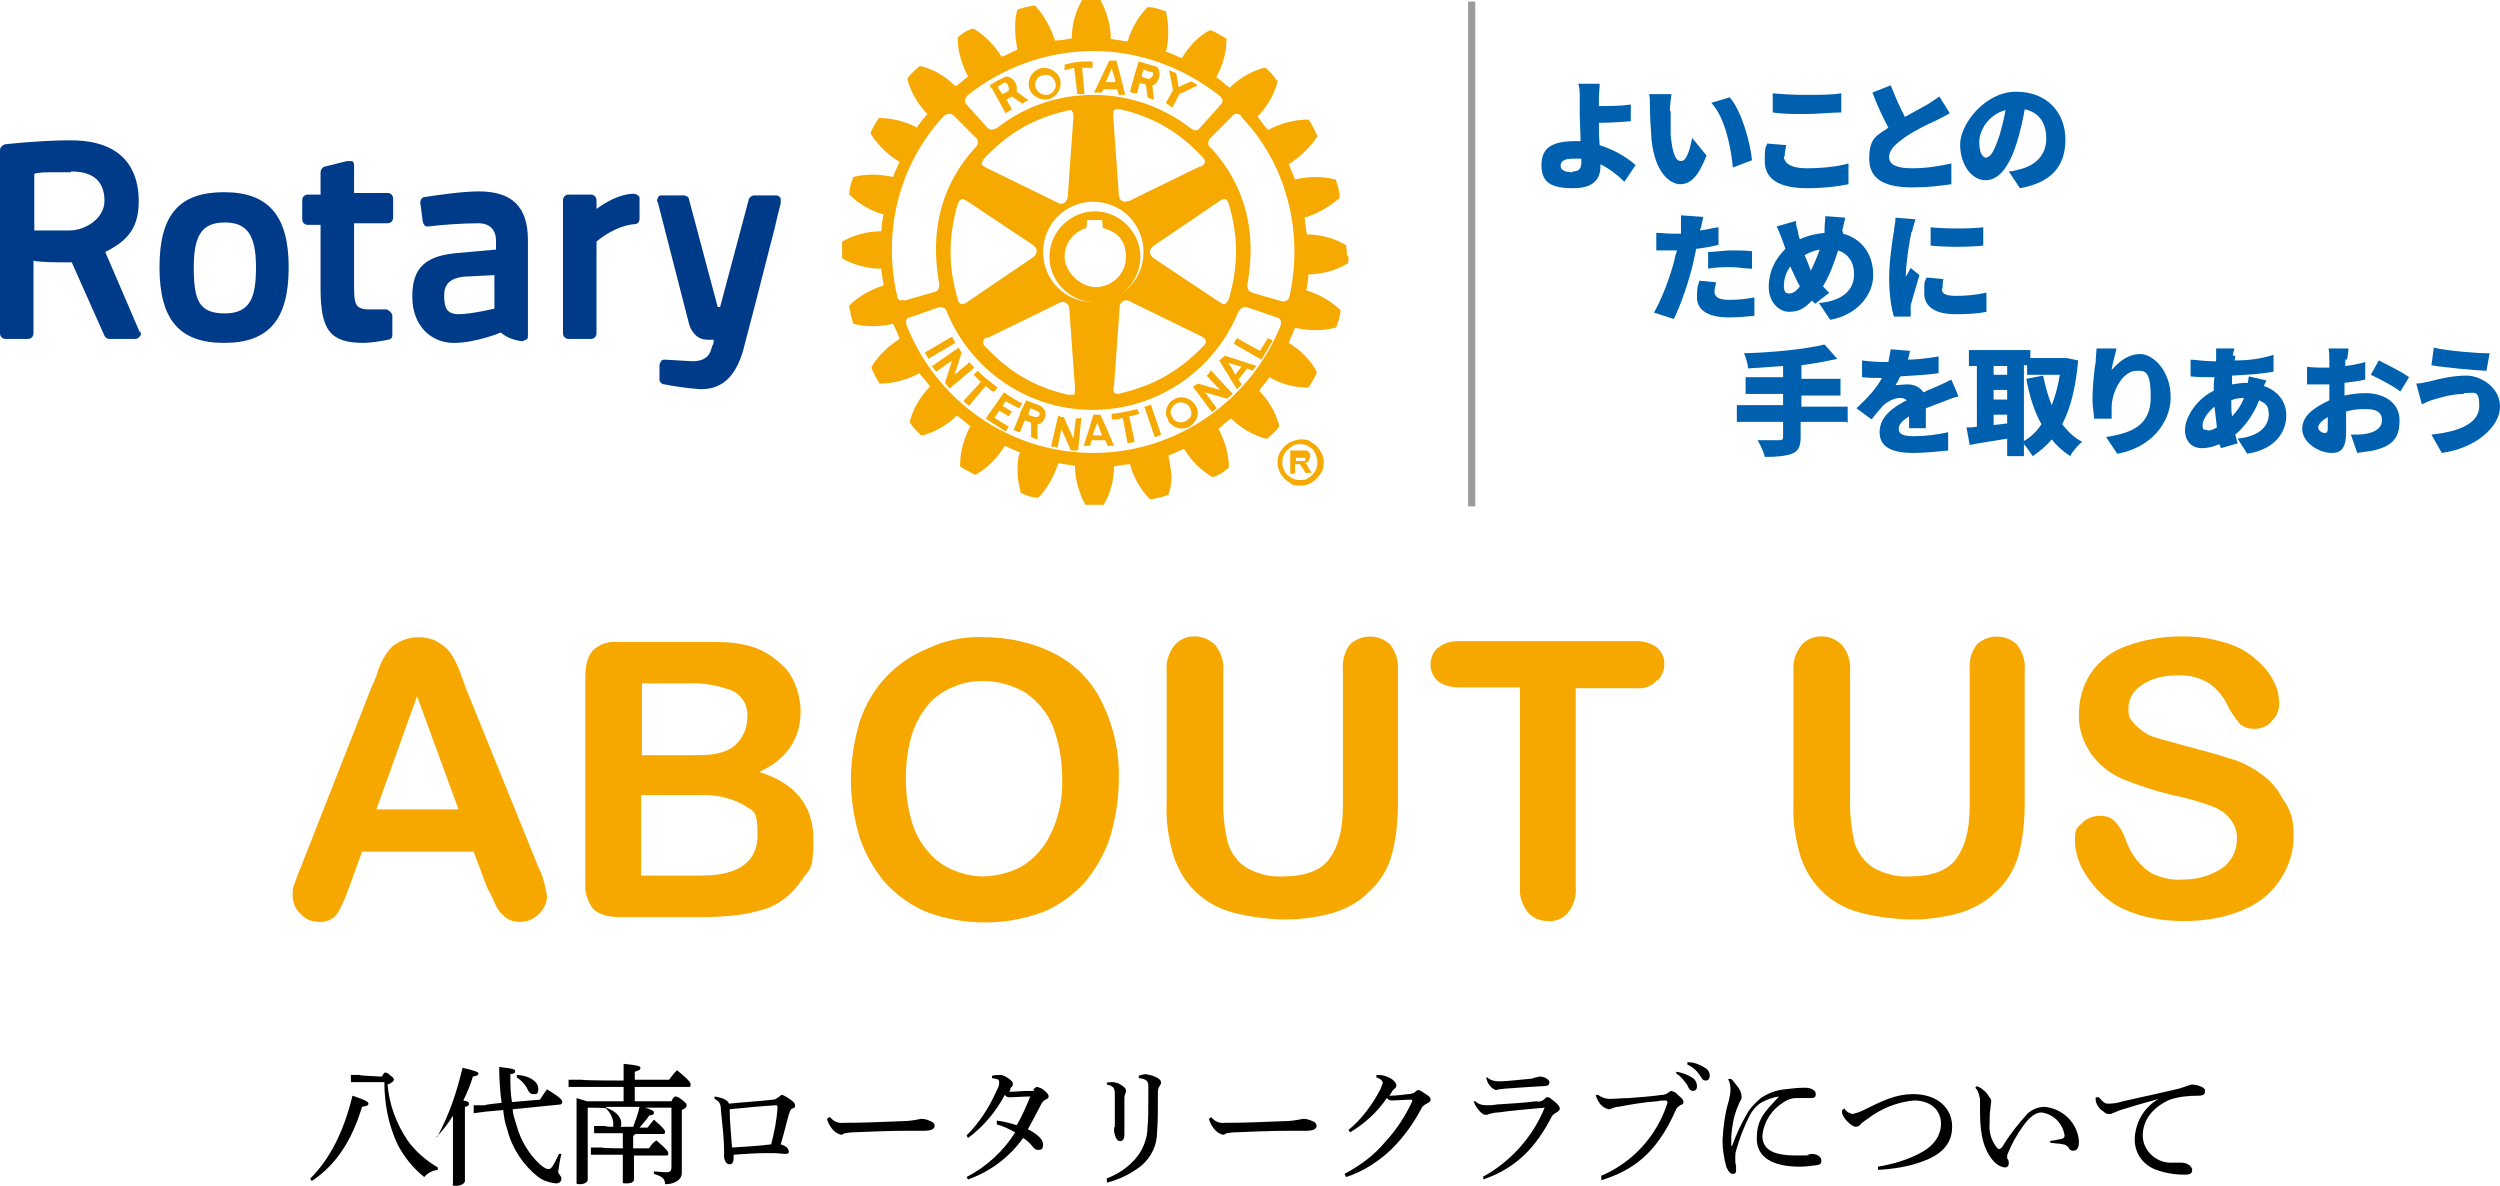 <?xml version="1.0" encoding="UTF-8"?>
<svg id="_レイヤー_1" data-name=" レイヤー 1" xmlns="http://www.w3.org/2000/svg" viewBox="0 0 313.5 148.7">
  <path d="M61,111.1l-1.6-4.3h-14l-1.6,4.4c-.4,1.2-.9,2.4-1.6,3.5-.5.6-1.4,1-2.2.9-.9,0-1.7-.3-2.3-1-.6-.5-1-1.4-1-2.2s0-1,.2-1.5.4-1.2.8-2.1l8.8-22.4c.3-.7.7-1.5.9-2.3.3-.8.6-1.5,1.1-2.2.4-.6.9-1.1,1.6-1.4.7-.4,1.6-.6,2.4-.6s1.7.2,2.4.6c.6.4,1.2.8,1.6,1.4s.7,1.2,1,1.9c.3.7.6,1.6,1,2.7l9,22.2c.6,1.2.9,2.4,1.1,3.7,0,.8-.4,1.6-1,2.2-1,1-2.5,1.3-3.8.7-.4-.2-.7-.5-1-.8-.4-.5-.7-1-.9-1.6-.3-.7-.7-1.3-.9-1.8h0ZM47.2,101.5h10.3l-5.2-14.2-5.1,14.2Z" style="fill: #f7a800;"/>
  <path d="M88.2,115h-10.5c-1.2,0-2.4-.2-3.3-1-.7-.9-1.1-2.1-1-3.3v-25.9c0-1.2.2-2.4,1-3.3.9-.8,2-1.1,3.2-1h11.2c1.4,0,2.9,0,4.3.3,1.1.2,2.2.6,3.2,1.2.8.5,1.5,1.1,2.2,1.8.6.7,1.1,1.6,1.4,2.5s.5,1.9.5,2.9c0,3.4-1.7,6-5.2,7.6,4.5,1.4,6.8,4.2,6.8,8.4s-.5,3.7-1.5,5.2-2.4,2.7-4,3.4c-1.2.4-2.4.7-3.6.9-1.6.2-3.1.3-4.7.3h0ZM80.5,85.8v8.9h6.4c1.4,0,2.7,0,4-.5.9-.3,1.7-1,2.2-1.9.4-.7.6-1.4.6-2.2.2-1.5-.6-2.9-1.9-3.5-1.8-.7-3.8-1-5.7-.9h-5.6ZM87.7,99.7h-7.3v10.1h7.5c4.7,0,7.1-1.7,7.1-5.1s-.6-2.9-1.8-3.8c-1.7-.9-3.6-1.3-5.5-1.2Z" style="fill: #f7a800;"/>
  <path d="M123.3,79.9c3.2,0,6.4.7,9.2,2.2,2.6,1.4,4.6,3.6,5.8,6.2,1.4,2.9,2.1,6.2,2,9.4,0,2.5-.4,4.9-1.1,7.3-.7,2.1-1.8,4-3.2,5.7-1.5,1.6-3.3,2.9-5.3,3.7-4.6,1.7-9.8,1.7-14.4,0-2-.8-3.8-2.1-5.3-3.7-1.4-1.7-2.5-3.6-3.2-5.7-.7-2.3-1.1-4.8-1.1-7.2s.4-4.9,1.1-7.3c.7-2.1,1.8-4,3.3-5.6s3.3-2.8,5.3-3.6c2.1-1,4.5-1.5,6.9-1.4ZM133.2,97.6c0-2.3-.4-4.5-1.2-6.6-.7-1.7-2-3.2-3.5-4.2-1.6-.9-3.4-1.4-5.2-1.4s-2.7.3-3.9.8c-1.2.5-2.3,1.3-3.1,2.3-.9,1.1-1.6,2.4-2,3.8-.5,1.7-.7,3.5-.7,5.3s.2,3.6.7,5.3c.4,1.4,1.1,2.8,2.1,3.9.8,1,1.9,1.8,3.1,2.3s2.5.8,3.8.8,3.4-.4,4.9-1.3c1.6-1,2.8-2.4,3.6-4.1,1-2.1,1.5-4.5,1.4-6.9h0Z" style="fill: #f7a800;"/>
  <path d="M146.3,100.7v-16.6c-.1-1.2.3-2.3,1-3.2.6-.7,1.5-1.1,2.5-1.1s1.9.4,2.6,1.1c.7.9,1.1,2,1,3.2v16.9c0,1.6.2,3.2.6,4.8.4,1.2,1.2,2.3,2.3,3,1.4.8,3,1.2,4.6,1.1,2.7,0,4.7-.7,5.8-2.2s1.7-3.6,1.7-6.6v-17.1c-.1-1.1.2-2.3.9-3.2,1.4-1.3,3.6-1.3,5,0,.7.9,1.1,2,1,3.2v16.6c0,2.3-.2,4.5-.8,6.7-.5,1.8-1.6,3.5-3,4.7-1.2,1.2-2.8,2-4.4,2.5-1.9.5-3.8.8-5.8.8s-4.6-.3-6.8-.9c-1.8-.5-3.4-1.4-4.7-2.7s-2.2-2.9-2.7-4.6c-.6-2.1-.9-4.2-.8-6.4h0Z" style="fill: #f7a800;"/>
  <path d="M205.2,86.3h-7.6v25c.1,1.2-.3,2.3-1,3.2-.6.7-1.6,1.1-2.5,1-1,0-1.9-.4-2.5-1.1-.7-.9-1.1-2-1-3.2v-25h-7.6c-1,0-1.9-.2-2.7-.8-1.2-1.1-1.2-2.9-.1-4.1h.1c.7-.7,1.7-.9,2.6-.9h22.2c1,0,1.9.2,2.7.8,1.2,1.1,1.2,2.9.1,4.1h-.1c-.7.8-1.7,1.1-2.6,1h0Z" style="fill: #f7a800;"/>
  <path d="M224.9,100.7v-16.6c-.1-1.2.3-2.3,1-3.2.6-.7,1.5-1.1,2.5-1.1s1.9.4,2.6,1.1c.7.9,1.1,2,1,3.2v16.9c0,1.6.2,3.2.6,4.8.4,1.2,1.2,2.3,2.3,3,1.4.8,3,1.2,4.6,1.1,2.7,0,4.7-.7,5.8-2.2s1.7-3.6,1.7-6.6v-17.1c-.1-1.1.2-2.3.9-3.2,1.4-1.3,3.6-1.3,5,0,.7.9,1.1,2,1,3.2v16.6c0,2.3-.2,4.5-.8,6.7-.5,1.8-1.6,3.5-3,4.7-1.2,1.2-2.8,2-4.4,2.5-1.9.5-3.8.8-5.8.8s-4.6-.3-6.8-.9c-1.8-.5-3.4-1.4-4.7-2.7s-2.2-2.9-2.7-4.6c-.6-2.1-.9-4.2-.8-6.4h0Z" style="fill: #f7a800;"/>
  <path d="M287.6,104.6c.1,2-.5,3.9-1.6,5.6-1.1,1.8-2.8,3.1-4.7,3.9-2.3,1-4.9,1.4-7.4,1.4-2.9,0-5.8-.5-8.4-1.9-1.5-.9-2.8-2.2-3.8-3.7-.9-1.3-1.5-2.9-1.5-4.5s.3-1.6.9-2.2,1.4-.9,2.2-.9,1.4.2,1.9.7,1,1.3,1.3,2.1c.3,1,.8,1.9,1.4,2.7.6.7,1.3,1.4,2.1,1.8,1.1.5,2.4.8,3.6.7,1.8,0,3.5-.4,5-1.4,1.2-.8,1.9-2.2,1.9-3.6.1-1-.3-2-1-2.8s-1.7-1.3-2.7-1.6c-1.4-.5-2.9-.9-4.4-1.2-2.1-.5-4.2-1.2-6.2-2-1.6-.7-3-1.8-4-3.2-1-1.5-1.6-3.2-1.5-5,0-1.8.5-3.6,1.5-5.1,1.1-1.6,2.7-2.8,4.5-3.4,2.2-.8,4.5-1.2,6.9-1.2s3.7.3,5.5.8c1.4.4,2.7,1.1,3.8,2.1.9.7,1.7,1.7,2.2,2.7.5.9.7,1.8.7,2.8s-.3,1.6-.9,2.2c-.5.7-1.4,1-2.2,1s-1.3-.2-1.8-.6c-.5-.6-1-1.3-1.4-2-.5-1.2-1.3-2.2-2.3-3-1.2-.8-2.7-1.2-4.2-1.1-1.6,0-3.1.3-4.4,1.2-1,.6-1.7,1.7-1.7,2.9s.2,1.3.6,1.8.9.9,1.5,1.3,1.3.6,2,.8l3.3.9c1.9.5,3.7,1,5.3,1.5,1.4.4,2.8,1.1,4,2,1.1.8,2,1.8,2.6,3,1,1.3,1.5,2.9,1.4,4.5h0Z" style="fill: #f7a800;"/>
  <path d="M38.9,147.8c2.4-2.4,4.2-5.8,5.3-10.4,1.8.6,2,.8,2,1s-.2.3-.8.4c-1.3,4.3-3.3,7.3-6.3,9.3l-.2-.3ZM47.9,135c.2-.4.3-.5.4-.5s.3,0,.7.4c.3.2.4.4.4.5s-.2.4-.8.6c.2,2.5,1.1,4.9,2.5,7,1,1.4,2.3,2.5,3.8,3.4v.3c-.7.1-1.3.4-1.7.9-1.4-1.1-2.5-2.5-3.3-4-1.2-2.5-1.7-5.2-1.7-7.9h-4.2c0,.1,0-.9,0-.9h1.1c0,.1,2.8.2,2.8.2h0Z"/>
  <path d="M54.8,142.6c1.5-2.7,2.5-5.7,3.2-8.7,1.8.4,2,.6,2,.7s0,.3-.7.4c-.3,1-.7,2-1.2,3,.6.1.7.2.7.4s0,.3-.5.4v9.3c0,.3-.5.6-1.1.6s-.4-.1-.4-.3v-8.5c-.6,1-1.3,1.9-2.1,2.7h0ZM67.7,137.9c.3-.4.5-.8.9-1.3,1.8,1.1,1.8,1.3,1.9,1.5,0,.2,0,.3-.2.4l-6,.6c0,.7.3,1.4.5,2.1.5,1.8,1.5,3.5,2.9,4.8.6.5.8.6,1.1.6s.5-.2,1.3-1.9h.3c-.2.8-.3,1.5-.4,2.2,0,.4.4.5.4.9s-.3.6-.7.6c-.8-.1-1.5-.3-2.2-.8-1.9-1.5-3.3-3.6-3.9-6-.3-.8-.4-1.6-.5-2.4l-2.2.2-1.5.2v-1h1.4c0-.1,2.1-.3,2.1-.3-.2-1.5-.3-3-.3-4.5,1.8.2,2,.3,2,.5s0,.3-.6.4c0,1.2,0,2.4.2,3.5l3.5-.3h0ZM64.9,134.8c1.6.1,2.6.9,2.6,1.7s-.3.7-.6.7h0c-.3,0-.5-.1-.7-.5-.3-.7-.8-1.2-1.4-1.6v-.3h0Z"/>
  <path d="M80.9,138.9c.9.3,1.1.4,1.1.6s0,.3-.6.4c-.3.5-.8,1-1.2,1.5h1c.3-.4.5-.6.8-1,1.3,1.1,1.4,1.4,1.4,1.5s0,.3-.2.3h-3.6c0,.1,0,.2-.2.2v1.6h2c.2-.4.5-.7.9-1,1.3,1.1,1.5,1.4,1.5,1.6s0,.3-.2.3h-4.1v3c0,.4-.5.5-1,.5s-.4-.1-.4-.3v-3.3h-4c0,.1,0-.9,0-.9h1.4c0,.1,2.6.1,2.6.1v-1.9h-3.6c0,.1,0-.9,0-.9h1.4c0,.1,1,.1,1,.1v-.4c0-.7-.4-1.4-.9-1.9h0c0-.1-2.3-.1-2.3-.1h0v9c0,.4-.5.6-1,.6s-.4-.1-.4-.3v-8.2c0-6,0-1.5,0-2.3.6.2,1,.3,1.3.4h4.6v-1.8h-6.9c0,.1,0-.9,0-.9h1.7c0,.1,5.2.1,5.2.1v-2.1c1.9.2,2.1.3,2.1.5s0,.3-.7.5v1h4.3c.3-.4.6-.8,1-1.2,1.7,1.4,1.7,1.6,1.7,1.8s0,.3-.2.3h-6.8v1.8h4.6c.2-.5.4-.6.5-.6s.3,0,.8.4.6.5.6.7,0,.3-.6.6v7.9c0,.9-1,1.4-2.1,1.4,0-.7-.4-1-1.4-1.3v-.3c.5,0,1,.1,1.5.1s.7-.1.7-.7v-7.4h-3.4,0ZM76,138.9c1.4.5,1.9,1.3,1.9,1.9s0,.4-.2.5h1.7c.3-.8.6-1.6.8-2.5h-4.2Z"/>
  <path d="M89.5,137.5c1.2.1,1.9.6,1.9.9,1.9-.2,3.8-.3,5.5-.5.3,0,.4-.1.7-.3s.3-.3.5-.3c.3.1.6.3.9.5.6.4.7.6.7.8s0,.3-.3.4-.3.3-.5.8c-.2.7-.6,2.4-1,3.7.6.2.9.4,1,.8s-.2.4-.5.4-.8-.1-1.4-.1h-.9c-1.2,0-2.7.1-4.1.2v.3c0,.7-.2.9-.5.9s-.6-.2-.7-.9v-.8c0-1.4-.2-3.2-.4-5.1,0-.8-.2-1.1-.8-1.4v-.3h0ZM97.5,138.9h0c0-.2,0-.3-.2-.3-1.7.1-3.9.3-5.8.5,0,1.6.2,3.3.3,4.8,1.6-.1,3.4-.2,4.9-.4.4-1.5.7-3,.8-4.6Z"/>
  <path d="M104.1,140.1c.4.5,1,.8,1.7.7h0c2.5,0,4.6-.1,7.1-.2.9,0,1.7-.1,2.6-.3.4,0,.8.1,1.2.3.3.1.5.3.5.6s-.3.6-1.3.6h-2.3c-1.8,0-4.4.1-6.8.2-.3,0-.6.1-.8.1s-.3.2-.5.2c-.5-.1-.9-.4-1.2-.8-.3-.4-.5-.8-.6-1.2l.3-.2h.1Z"/>
  <path d="M124.8,140.5c.9.1,1.8.3,2.7.6.7-1.2,1.2-2.4,1.7-3.6-.9,0-2,.1-2.5.1s-.5-.1-.7-.3c-1.1,2.1-2.7,4-4.6,5.4l-.2-.3c1.6-1.6,2.9-3.6,3.8-5.7.2-.3.3-.6.3-1s-.3-.4-.9-.5v-.3c.4-.1.7-.1,1.1-.1s1.5.7,1.5,1v.3c0,.1-.2.2-.3.4,0,.2,0,.3-.2.4h.3c.5,0,1.3-.1,2.3-.1s.4,0,.5-.2c.2-.2.3-.3.5-.3.3.1.6.2.8.4.5.4.6.6.6.8s-.2.3-.4.4c-.2.1-.4.3-.5.5-.5,1-1.1,2.1-1.7,3.2,1.3.7,1.9,1.3,1.9,1.9s-.2.7-.6.7-.5-.2-.7-.4c-.3-.4-.7-.8-1.2-1.1-1.7,2.4-4.1,4.2-6.9,5.2l-.2-.3c2.5-1.3,4.6-3.2,6.1-5.6-.7-.4-1.5-.8-2.3-1v-.5h-.2Z"/>
  <path d="M138.7,135.8c.3-.1.5-.1.8-.1s.7.1,1,.3c.5.3.7.5.7.8s-.1.3-.1.4c-.1.2-.1.4-.1.6v4.5c0,.5-.2.8-.5.8s-.4-.1-.6-.5c-.1-.3-.2-.6-.2-.9s0-.3.1-.4v-4c0-.8-.1-1.1-1-1.3v-.2h0ZM138.7,147.8c1.4-.5,2.6-1.3,3.6-2.4,1-1.1,1.6-2.6,1.6-4.1.1-.9.1-2.1.1-3.7v-1.4c0-.6-.2-.9-1.2-1v-.3c.3-.1.6-.2.9-.2.5.1,1,.2,1.5.5.3.2.4.4.4.5,0,.2-.1.4-.2.5-.2.3-.2.6-.2.9,0,2.1,0,3.6-.1,4.8,0,1.7-.7,3.2-2,4.3-1.3,1-2.7,1.7-4.3,2.1v-.5h-.1Z"/>
  <path d="M151.9,140.1c.4.5,1,.8,1.7.7h.1c2.5,0,4.6-.1,7.1-.2.9,0,1.7-.1,2.6-.3.4,0,.8.1,1.2.3.3.1.5.3.5.6s-.3.6-1.3.6h-2.3c-1.8,0-4.4.1-6.8.2-.3,0-.6.1-.8.1s-.3.2-.5.2c-.5-.1-.9-.4-1.2-.8-.3-.4-.5-.8-.6-1.2l.3-.2h0Z"/>
  <path d="M168.6,147.2c1.9-1,3.7-2.3,5.1-4,1.4-1.5,2.5-3.2,3.4-5.1h0c0-.2-.1-.2-.2-.2-.8,0-1.8.1-2.3.1s-.4-.1-.7-.3c-1.2,1.8-2.8,3.2-4.6,4.3l-.2-.3c1.7-1.4,3-3.2,4-5.1.1-.3.2-.5.3-.8,0-.2-.2-.5-.8-.7v-.3h.3c.6,0,1.1.2,1.6.5.3.2.6.5.6.8s-.1.3-.2.4l-.3.3c-.1.2-.2.4-.4.6.8,0,1.6-.1,2.4-.2.3,0,.7-.1.9-.3s.2-.2.4-.2.4.2.9.5.6.5.6.7-.1.3-.5.5c-.2.1-.5.3-.6.5-1,1.9-2.2,3.6-3.7,5.1s-3.6,2.9-5.8,3.6l-.2-.4h0Z"/>
  <path d="M185.9,147.6c3.5-1.9,6.3-5,7.8-8.7-2.3.2-4.4.4-5.8.6-.4,0-.8.1-1.2.2-.1.1-.3.1-.4.1-.2,0-.4-.1-.7-.4-.2-.2-.4-.5-.6-.8-.1-.2-.1-.3-.2-.5h.2c.3.3.8.5,1.3.5s.9,0,1.4-.1c1.5-.1,3.5-.2,4.9-.4.4.1.8,0,1.1-.3s.2-.2.4-.2.3.1.8.5.7.7.7.9-.1.3-.4.5c-.2.1-.5.3-.6.5-2,3.9-4.5,6.5-8.6,7.9v-.3h0ZM186.5,135.1c.4.4,1,.5,1.5.5h.1c.8,0,2.3-.2,3.6-.3.3,0,.6-.1.9-.2.2,0,.3-.1.5-.1.6,0,1.2.4,1.2.7s-.1.5-.8.5c-1.7.1-3.3.2-4.5.3-.4,0-.8.1-1,.1s-.3.1-.4.1c-.3-.1-.6-.3-.8-.6-.2-.2-.3-.5-.4-.8v-.2h0Z"/>
  <path d="M200.9,147.4c3.9-1.7,6.9-5,8.2-9.1h0c0-.2-.1-.3-.2-.3-.4,0-.7,0-1.1.1-1.6.1-3.3.4-4.9.7-.3,0-.5.1-.8.2-.1.1-.3.1-.4.1-.4-.1-.7-.3-1-.6-.3-.4-.5-.8-.6-1.2h.3c.4.3.9.5,1.4.5h.1c.6,0,1.5-.1,2.3-.1,1.3-.1,2.8-.2,4.2-.4.3,0,.6-.1.8-.3.2-.1.3-.2.4-.2.3.1.6.2.8.5.5.4.7.6.7.9s-.2.3-.4.4c-.3.2-.5.4-.6.7-2.4,5.4-5.4,7.5-9.3,8.7v-.6h.1ZM210.2,134.4c.8.1,1.5.4,2.1.8.3.2.5.6.5,1s-.2.6-.5.6-.5-.2-.7-.7c-.4-.6-.8-1.1-1.4-1.5v-.2h0ZM211.7,133.2c.7,0,1.5.3,2.1.7.4.2.6.6.6,1s-.2.6-.5.6-.4-.1-.7-.6c-.4-.6-.9-1.1-1.6-1.4v-.3h0Z"/>
  <path d="M217.1,135.3c.3.3.6.7.9,1.1.2.3.4.7.4,1.1s-.1.4-.2.6c-.1.2-.2.5-.3.7-.5,1.2-.7,2.4-.8,3.7v1.2h.1c.5-1.4,1.1-2.7,1.8-3.9.4-.8,1.1-1.5,1.8-2.1.9-.6,1.9-1,3-1.1.8-.1,1.7-.2,2.5-.2s1.4.3,1.4.8-.3.5-.8.5h-1.7c-.5,0-1.1.2-1.5.5-1.5.9-2.5,2.4-2.7,4.2,0,1.9,1.6,2.5,4.3,2.5s1-.1,1.3-.1.4-.1.6-.1c.7,0,1.2.4,1.2.8s-.1.5-.5.6c-.7.1-1.5.2-2.2.2-3.3,0-5.4-1.1-5.4-3.5s.9-3.3,2.8-5.3c-.8.1-1.6.4-2.3.8-.6.4-1.1,1-1.4,1.6-.7,1.4-1.3,2.9-1.7,4.4-.1.3-.1.7-.1,1s0,.6.1.9v.6c0,.2-.1.4-.3.4h-.1c-.3,0-.5-.2-.8-.8-.3-1.1-.5-2.2-.5-3.4.1-1.7.3-3.4.8-5,.1-.5.2-.9.2-1.4s-.1-.9-.3-1.3h.4Z"/>
  <path d="M231.3,139c.2.4.6.6,1,.7.4-.1.8-.2,1.2-.4,2.6-1.3,4.3-2.1,6.4-2.1,3,0,4.9,1.7,4.9,4.1s-1.7,3.6-3.6,4.3c-1.8.7-3.8,1-5.7,1.1v-.4c1.8-.3,3.5-.8,5.1-1.6,1.8-.9,2.8-2.2,2.8-3.8s-1.2-2.9-3.4-2.9c-2.1.2-4.1,1-5.8,2.3-.3.2-.6.4-.9.7-.1.2-.4.3-.6.3-.5,0-1.6-1.1-1.7-1.7v-.4l.3-.2h0Z"/>
  <path d="M256.9,143.1c.7-.1,1.3-.2,1.7-.3.2-.1.3-.2.3-.4-.2-1.5-1.4-2.7-2.9-2.9-.8,0-1.6.7-2.3,1.7-.8,1.1-1.4,2.2-1.9,3.4-.1.2-.1.3-.1.5s0,.2.1.3c.1.2.1.3.1.5,0,.3-.2.5-.5.5h0c-.6-.1-1.1-.4-1.5-.9-1.1-1.3-1.6-3.1-1.6-5.9s0-1.5-.1-2.2c-.1-.4-.2-.7-.5-1l.2-.2c.2.1.5.2.7.4.3.2.6.5.8.9.2.2.3.4.3.6s-.1.6-.1.9c-.1.6-.1,1.1-.1,1.7v.2c-.1,1.1.2,2.1.9,3,.1.1.2.2.3.2s.2-.1.4-.3c.9-1.5,2-2.9,3.2-4.2.6-.5,1.3-.8,2.1-.8,2.3.2,4.2,2.1,4.3,4.4,0,.8-.3,1.1-.7,1.1s-.5-.2-.6-.4c-.2-.2-.4-.4-.7-.4-.3-.1-1-.1-1.6-.2v-.2h-.2,0Z"/>
  <path d="M263.2,137.6c.6.7.8.8,1.2.8.6,0,1.2-.1,1.8-.3,2.2-.5,4.6-1,7.1-1.6.3-.1.6-.2.9-.3.2-.1.4-.1.6-.2.4,0,.9.1,1.3.3s.4.3.4.6-.2.5-.8.5c-1.2,0-2.4.1-3.6.5-2.3,1-3.4,2.7-3.4,4.5s1.6,3.4,3.5,3.4h1.4c.7,0,1.3.5,1.3.9s-.2.6-.9.6h-.1c-1.2,0-2.4-.2-3.5-.6-1.7-.6-2.8-2.2-2.7-4,.1-2,1.2-3.9,3-4.9-1.8.5-3.2.9-4.8,1.4-.5.2-.7.3-1,.4-.1.1-.3.1-.4.1-.3,0-.5-.1-.7-.3-.5-.3-.9-.8-1-1.4v-.4h.4Z"/>
  <g>
    <path d="M49.2,39.6v2.3c0,.3,0,.6-.5.7-1,.2-2.3.4-3.1.4-4.2,0-5.4-1.6-5.4-6.8v-8h-1.6c-.4,0-.7-.3-.7-.7v-2.4c0-.4.3-.7.7-.7h1.6v-2.8c0-.3.2-.6.5-.7l2.8-.7h.6c.2,0,.3.3.3.5v3.5h4.2c.4,0,.7.3.7.7v2.4c0,.4-.3.7-.7.7h-4.2v7.4c0,2.6,0,3.4,1.9,3.4h2.2c.4.2.7.5.7.8M36.2,33.5c0,6.6-2.5,9.5-8.1,9.5s-8.1-2.9-8.1-9.5,2.5-9.4,8.1-9.4,8.1,3,8.1,9.4M32.1,33.5c0-4-1.1-5.6-3.9-5.6s-3.9,1.5-3.9,5.6.6,5.8,3.9,5.8,3.9-2.2,3.9-5.8M97.8,24.8c0-.2-.3-.3-.5-.3h-2.7c-.3,0-.6.2-.7.5l-3.6,13.5h-.3l-3.6-13.5c0-.3-.4-.5-.7-.5h-2.7c-.2,0-.4,0-.5.3s-.2.4,0,.6l3.9,15.2c.2.8.9,2,2.3,2h.8c0,.3,0,.5-.2.8h0c-.2.8-.5,1.9-2.5,1.9l-3.4-.2c-.2,0-.4,0-.5.2,0,0-.2.3-.2.5v1.8c0,.3.3.6.6.6,1,.2,2.9.5,4.5.6h.2c2.6,0,4.3-1.7,5.2-4.9,1-3.8,2.3-8.8,3.2-12.4.4-1.6.8-3,1-4l.5-2v-.7M17.6,41.6c.1.2.1.5-.1.6-.1.2-.3.3-.6.3h-3.2c-.3,0-.5-.2-.6-.4l-4.1-9.2c-2,0-3.8,0-4.8-.2v9.1c0,.4-.3.7-.7.7H.7c-.4,0-.7-.3-.7-.7v-23c0-.3.3-.6.6-.7,3.7-.4,6.6-.5,7.7-.5h.6c7,0,8.5,4.2,8.5,7.6s-1.4,5-4.2,6.4l4.3,10s.1,0,0,0ZM8.9,21.6h-1.5c-1.7,0-2.6,0-3.1.2v7.1h4.4c2,0,4.4-1.5,4.4-3.7s-1.1-3.7-4.2-3.7M66.2,30.1v12c0,.2,0,.4-.2.5-.2,0-.4.2-.5.2-1.4-.2-2.1-.6-2.7-1.1,0,0-3.1,1.3-5.9,1.3s-5.2-2.1-5.2-5.8,1.7-5.2,6-5.5l4.5-.4v-1.1c0-1.4-.8-2.2-2.2-2.2-2,0-4.8.2-6.3.4-.2,0-.4,0-.5-.2,0,0-.2-.3-.2-.5l-.3-2.3c0-.3.2-.7.6-.7,1.3-.2,4.7-.7,6.7-.7,4.2,0,6.2,1.9,6.2,6.1M58.1,34.7c-1.6.2-2.4.9-2.4,2.3s.2,2.4,1.8,2.4,4.5-.7,4.5-.7v-4.2s-3.9.2-3.9.2ZM79.5,24.3c-1.8,0-3.6,1.1-4.7,1.9v-1.1c0-.4-.3-.7-.7-.7h-2.8c-.4,0-.7.3-.7.7v16.7c0,.4.3.7.7.7h2.8c.4,0,.7-.3.7-.7v-11.5c.6-.5,2.5-2,4.8-2.2.4,0,.6-.3.6-.7v-2.4c0-.2,0-.4-.2-.5,0,0-.3-.2-.5-.2" style="fill: #003b89;"/>
    <g>
      <path d="M123.6,48.4l-2.1,2.5-.7-.6,2.2-2.4-.9-.9.5-.5c.8.8,1.6,1.4,2.5,2.1l-.4.5c-.4,0-.7-.4-1.1-.7M119.4,42.2l-3.4,2c0,.2.3.5.4.8l3.4-2c-.2-.4-.3-.5-.4-.8M121.6,45.4l-1.9,1.6.9-2.8c-.2-.2-.2-.4-.4-.6l-3.3,2.3c0,.2.3.4.5.7l2-1.4-.9,2.8c.2.2.3.5.6.7l3.1-2.6c-.3-.3-.5-.5-.6-.7M126.1,50.3c.5.3,1.1.6,1.7.9l.4-.6c-.8-.4-1.6-.9-2.3-1.4l-2.3,3.3c.9.6,1.6,1,2.5,1.6l.4-.6-1.8-1.1.6-.9,1.2.7.4-.6c-.4-.2-.8-.5-1.2-.7l.4-.6h0ZM137.3,37.9c-3.1,0-5.7-2.6-5.7-5.7s2.6-5.7,5.7-5.7,5.7,2.6,5.7,5.7-2.5,5.7-5.7,5.7M137.4,36c2.1,0,3.8-1.7,3.8-3.8s-1.2-3.2-2.9-3.6c0-.2-.1-1-.1-1h-1.9s0,.9-.1,1c-1.6.5-2.7,1.9-2.7,3.6s1.8,3.8,3.9,3.8M129,10.7v-.2c0-1,.8-1.9,1.8-2,1.1,0,2.1.7,2.2,1.8v.2c0,1-.8,1.9-1.8,2-1.1,0-2.1-.7-2.2-1.8M129.8,10.7c.1.7.7,1.2,1.4,1.2s1.2-.6,1.2-1.3h0c-.1-.8-.7-1.3-1.4-1.2-.7,0-1.2.6-1.2,1.3h0ZM138,11.6h-.8l1-2.1.9-1.9h.9l.5,1.9.6,2.4h-.8l-.2-.7h-1.7l-.4.6v-.2ZM138.7,10.3h1.2l-.2-.8-.3-.9-.4.9-.3.7h0ZM134.7,8.5l.4,3.3h.9l-.3-3.3h1.3v-.8c-1.4,0-2,0-3.5.4v.7c.1,0,1.2-.3,1.2-.3h0ZM134.9,52.6l-.3,2.4-1.2-2.7c-.3,0-.4,0-.7-.2l-.9,3.9c.3,0,.6,0,.8.2l.5-2.4,1.2,2.7h.9l.4-4.1c-.2,0-.5.2-.7,0M158,44l-2.9-1.6-.4.7,3.5,2,1.4-2.4-.6-.3-1,1.6ZM153.6,44.6l4,1.3c-.1,0-.2.2-.3.3s-.2.2-.2.3l-.7-.3-1.1,1.4.4.6c-.2.2-.3.4-.6.6l-1.6-2.6-.6-1,.7-.6h0ZM154,45.5l.5.7.4.8.6-.8.2-.2-1.7-.5ZM149.9,50.8c.2.3.3.6.3,1s-.1.6-.2.8c-.2.4-.5.7-.8.9-.9.5-2.1.2-2.7-.7v-.2c-.2-.3-.3-.5-.3-.8,0-.7.4-1.4,1-1.7.9-.6,2.1-.2,2.7.7M149.4,51.8c0-.2-.1-.5-.2-.7-.3-.6-1.1-.8-1.7-.5-.4.2-.7.7-.7,1.1s.1.4.2.6c0,0,.1,0,.1.2.4.5,1.1.6,1.6.3.1,0,.3-.2.3-.3.3,0,.4-.4.4-.7M151.3,47.1l1.7,1.8-2.8-.8c-.2.2-.4.2-.6.4l2.4,3.2c.2-.2.4-.4.6-.5l-1.5-2,2.8.8c.2-.2.5-.4.7-.6l-2.8-3c0,.3-.3.5-.5.7M169.1,32.1c0,.4,0,.7-.1,1h-.1c-1.4.8-3.1,1.3-4.8,1.3,0,.2-.2,1.8-.3,2,1.6.5,3.2,1.4,4.3,2.5h0v.2c-.1.6-.3,1.5-.6,2h-.1c-1.5.4-3.3.4-5,0-.1.2-.7,1.7-.8,1.9,1.5.9,2.8,2.2,3.5,3.6h0v.2c-.2.5-.7,1.3-1,1.8h-.1c-1.6,0-3.3-.4-4.8-1.3-.1.2-1.2,1.5-1.3,1.7,1.2,1.2,2.1,2.8,2.5,4.3h0v.2c-.3.5-1,1.1-1.5,1.5h-.2c-1.5-.4-3.1-1.3-4.3-2.5-.2,0-1.4,1.1-1.6,1.3.8,1.5,1.3,3.2,1.3,4.7v.2h-.1c-.5.5-1.2.9-1.8,1.1h-.2c-1.4-.8-2.7-2.1-3.5-3.5-.2,0-1.7.8-2,.8.2.8.3,1.7.4,2.5,0,.9-.1,1.7-.4,2.5h-.1c-.5.2-1.4.4-2,.5h-.2c-1.2-1.2-2.1-2.8-2.5-4.4-.2,0-1.8.2-2,.3,0,1.7-.5,3.5-1.3,4.8h-2.3c-.8-1.5-1.3-3.2-1.3-4.9-.2,0-1.9-.3-2.1-.3-.5,1.6-1.4,3.2-2.5,4.3h-.2c-.6,0-1.4-.3-2-.6h0c-.2-.9-.4-1.7-.4-2.6s0-1.7.3-2.5c-.2,0-1.7-.7-1.9-.8-.9,1.5-2.2,2.8-3.6,3.6h-.2c-.6-.3-1.3-.7-1.8-1h0v-.3c0-1.6.5-3.3,1.3-4.8-.2,0-1.5-1.2-1.7-1.3-1.2,1.2-2.8,2.1-4.3,2.5h-.2c-.5-.5-1.1-1.1-1.4-1.6h0v-.2c.4-1.5,1.3-3.1,2.5-4.3,0-.2-1.2-1.5-1.3-1.7-1.5.8-3.3,1.3-4.8,1.3h-.2c-.4-.6-.8-1.4-1-1.9h0v-.2c.8-1.4,2.1-2.6,3.5-3.5,0-.2-.7-1.7-.8-1.9-1.7.4-3.5.4-5,0h0c-.2-.6-.4-1.5-.5-2.1h0v-.2c1.1-1.1,2.7-2,4.3-2.5,0-.2-.3-1.9-.3-2.1-1.7,0-3.5-.5-4.9-1.3h0v-2.1h0c1.4-.8,3.1-1.3,4.9-1.3,0-.2.2-1.9.3-2.1-1.7-.5-3.2-1.4-4.3-2.5h0v-.2c0-.6.3-1.5.5-2h0c1.5-.4,3.3-.4,5,0,0-.2.7-1.7.8-1.9-1.5-.9-2.8-2.2-3.6-3.5h0v-.2c.2-.6.7-1.3,1-1.8h0c1.6,0,3.3.4,4.8,1.2,0-.2,1.2-1.6,1.3-1.7-1.2-1.2-2.1-2.8-2.5-4.3h0v-.2c.4-.5,1-1.1,1.5-1.5h.2c1.6.4,3.1,1.3,4.3,2.5.2,0,1.4-1.1,1.6-1.2-.8-1.5-1.3-3.2-1.3-4.7v-.2h0c.5-.5,1.2-.9,1.8-1.1h.2c1.4.8,2.6,2.1,3.5,3.5.2,0,1.8-.8,2-.9-.2-.8-.3-1.7-.3-2.5s0-1.7.3-2.5h0c.5-.2,1.4-.4,2-.5h.2c1.1,1.2,2,2.8,2.5,4.4.2,0,1.9-.2,2.1-.3,0-1.7.5-3.5,1.3-4.8h2.3c.8,1.5,1.3,3.2,1.3,4.9.3,0,1.9.3,2.1.3.5-1.7,1.4-3.2,2.5-4.3h.2c.6,0,1.5.3,2,.5h.1c.2.9.3,1.7.3,2.6s-.1,1.7-.3,2.5c.2,0,1.8.7,2,.8.9-1.5,2.1-2.8,3.5-3.5h.2c.5.2,1.3.7,1.8,1h.1v.2c0,1.6-.5,3.3-1.3,4.7.2,0,1.5,1.2,1.7,1.3,1.2-1.2,2.8-2.1,4.3-2.5h.2c.5.4,1.1,1.1,1.4,1.6h.1v.2c-.4,1.5-1.3,3.1-2.5,4.3.1.2,1.1,1.5,1.3,1.7,1.5-.8,3.3-1.3,4.9-1.3h.2c.4.6.8,1.3,1,1.9h.1v.2c-.9,1.4-2.2,2.6-3.6,3.5.1.2.7,1.7.8,1.9,1.7-.4,3.5-.4,5,0h.1c.2.6.5,1.5.5,2.1h0v.2c-1.2,1.1-2.8,2-4.4,2.5,0,.2.2,1.8.3,2.1,1.7,0,3.5.5,4.8,1.3h.1v.2c.1.3.1.7.1,1.1M121.2,13.1l2.6,2.9c.4.4.8.3,1.3,0,3.3-2.6,7.5-4.1,12-4.1s8.7,1.5,12.1,4.1c.5.4.9.5,1.3,0l2.6-2.9c.3-.3.3-.8-.3-1.2-4.4-3.4-9.8-5.5-15.7-5.5s-11.4,2.1-15.7,5.5c-.5.5-.5.9-.2,1.2M121.4,25.3c-.3-.2-.6-.4-.8-.3-.2,0-.4.3-.5.6-1.2,4.2-1.2,7.8,0,11.9,0,.3.2.5.4.6s.5,0,.9-.3l8.1-5.5c.3-.2.5-.5.5-.8s-.2-.6-.5-.8l-8.1-5.4h0ZM123.1,20.5c0,.3.4.4.7.6l8.8,4.3c.3.2.7.2.9,0s.4-.4.4-.8l.7-9.8c0-.5,0-.7-.2-.9s-.5,0-.7,0c-4.2,1-7.3,2.8-10.3,6-.2.3-.3.5-.3.7M123.3,42.9c0,.2,0,.4.3.6,3,3.2,6.1,5,10.3,6h.7c.2,0,.2-.4.2-.9l-.7-9.8c0-.4-.2-.7-.4-.8-.3-.2-.6-.2-.9,0l-8.8,4.3c-.4,0-.7.2-.7.6h0M137.1,37.9c3.5,0,6.3-2.8,6.3-6.3s-2.8-6.3-6.3-6.3-6.3,2.8-6.3,6.3,2.8,6.3,6.3,6.3M139.8,49.3c.1,0,.4.2.8,0,4.2-1,7.3-2.8,10.3-5.9.2-.2.4-.4.3-.7-.1-.2-.2-.4-.7-.6l-8.8-4.3c-.3-.2-.7-.2-.9,0-.3.2-.4.4-.4.8l-.7,9.8c-.1.2-.1.6,0,.8M152.8,37.8c.3.2.6.4.8.3.2,0,.3-.3.5-.6,1.2-4.2,1.2-7.8,0-11.9-.1-.3-.2-.5-.4-.6s-.5,0-.9.3l-8.1,5.5c-.3.2-.5.5-.5.8s.2.6.5.8l8.1,5.4h0ZM151.1,20.3c0-.2-.1-.4-.3-.6-3-3.2-6.1-5-10.3-6h-.7c-.2.2-.2.4-.2.9l.7,9.8c0,.4.2.7.4.8.3.2.6,0,.9,0l8.8-4.3c.3,0,.6-.2.7-.6h0M113.4,37.7l3.8-1.1c.4,0,.6-.5.6-.9-1.3-7,.4-12.7,4.5-17.2.4-.3.5-.9,0-1.3l-2.7-2.7c-.3-.3-.7-.3-1.2,0-5.2,5.5-7.9,13.9-5.9,22.6,0,.4.3.7.8.5M160.1,39.8l-3.8-1.3c-.2,0-.7,0-1,.6-3,7.3-10.1,12.3-18.3,12.3s-15.4-5.1-18.3-12.4c-.2-.5-.7-.5-.9-.5l-3.7,1.3c-.4,0-.6.5-.4,1,3.7,9.4,12.8,16,23.4,16s19.8-6.7,23.5-16c.1-.5,0-.9-.5-1M155.7,14.6c-.4-.5-1-.4-1.2,0l-2.7,2.7c-.4.4-.4,1,.1,1.3,4.1,4.5,5.8,10.2,4.5,17.2,0,.5.3.8.6.9l3.8,1.1c.5,0,.8-.2.9-.6,1.9-8.6-.7-17-6-22.5M147,13.5l.9-1.7,2.3-1.1c-.2-.2-.5-.3-.8-.5l-1.6.7-.3-1.7c-.3-.2-.5-.2-.9-.4l.5,2.5-.9,1.6.8.6ZM142.6,51.3c-1.2.3-2.1.5-3.2.6v.7c.5,0,.9,0,1.4-.2l.6,3.2.9-.2-.7-3.2c.4,0,.8-.2,1.3-.3l-.3-.6ZM131.1,51.9v.2c-.1.5-.4,1.1-1,1.1v1.9c-.2,0-.5-.2-.8-.3v-1.8l-.8-.3-.6,1.5c-.3,0-.5-.2-.8-.3l.8-1.9v-.2l.8-1.6,1.8.7c.4.3.6.6.6,1M130.4,51.9s-.1-.2-.2-.3l-1-.4-.2.6v.2h-.1l.9.3c.3,0,.5,0,.6-.4,0,.2,0,0,0,0M142.6,11.7c-.3,0-.6,0-.9-.2l.6-2.2.5-1.6c.7.2,1.3.4,2,.6.4,0,.6.5.6,1s-.3,1.3-.9,1.4l.2,1.8c-.3,0-.5-.2-.8-.3l-.2-1.6-.8-.2-.3,1.3h0ZM143.1,9.6l.9.3c.2,0,.6-.3.6-.6s-.1-.3-.3-.3c-.3,0-.6-.2-.9-.3l-.2.6v.3h-.1ZM138.8,53.8l.9,2.1h-.8l-.3-.7h-1.7l-.2.7h-.8l.7-2.2.5-1.7h.9l.8,1.8h0ZM138.2,54.6l-.3-.8-.3-.8-.3.8-.3.8h1.2ZM143.5,51l1.3,3.8c.3,0,.5-.2.8-.3l-1.3-3.8c-.3.2-.4.2-.8.3M124.3,11.1l-.2-.4c.6-.4,1.2-.7,1.8-1,.7-.4,1.7.6,1.6,1.4v.4l1.5,1.1c-.3,0-.5.2-.8.4l-1.3-.9-.7.4.7,1.2c-.3.2-.5.3-.8.5l-1.7-3.1h0ZM125.2,10.9v.2l.5.7.8-.4v-.3c0-.4-.3-.9-.7-.7-.2.2-.4.3-.7.5" style="fill: #f6a900;"/>
      <path d="M162.5,57.8h1.1s.1,0,.1-.2,0-.2-.1-.2h-1.1v.6-.2ZM161.8,59.5v-3h2.1c.1,0,.2.2.3.3.1,0,.1.3.1.4,0,.2-.1.4-.2.6-.1.2-.3.2-.6.3h.2c0,0,.1,0,.2.2,0,.2.1,0,.2.4l.4.6h-.8l-.3-.5c-.2-.3-.3-.5-.4-.6h-.6v1.2h-.6,0ZM163.1,55.7c-.4,0-.8,0-1.1.3-.4.2-.6.5-.9.8-.2.4-.3.8-.3,1.2s.1.8.3,1.1c.2.4.5.6.8.8.4.2.7.3,1.1.3s.8,0,1.1-.3c.4-.2.6-.5.8-.8.2-.4.3-.7.3-1.1s-.1-.8-.3-1.2c-.2-.4-.5-.7-.8-.8-.2-.2-.6-.3-1-.3M163.1,55.1c.5,0,1,0,1.4.4.4.2.8.6,1.1,1.1s.4.9.4,1.4-.1,1-.4,1.4c-.3.4-.6.8-1.1,1.1-.5.3-.9.4-1.4.4s-1,0-1.4-.4c-.5-.3-.8-.6-1.1-1.1s-.4-.9-.4-1.4.1-1,.4-1.4c.3-.5.6-.8,1.1-1.1.5-.2.9-.4,1.4-.4" style="fill: #f6a900;"/>
    </g>
  </g>
  <path d="M184.1.2h.4-.4ZM184.5.2h-.4.4-.4v63.3h.9V.2h-.5Z" style="fill: #9b9b9a;"/>
  <g>
    <path d="M231.6,52.9h-5.8v1.9c0,1.2-.3,1.8-1.1,2.1-.8.3-2,.4-3.4.4-.1-.6-.6-1.6-.9-2.1,1,0,2.3,0,2.7,0s.5-.1.5-.4v-1.9h-5.8v-2.1h5.8v-1.4h-4.7v-2.1h4.7v-1.4c-1.5.1-3,.2-4.4.3,0-.6-.3-1.4-.5-1.9,3.6-.1,7.6-.5,10.1-1.1l1.6,1.8c-1.4.3-2.9.6-4.5.8v1.7h4.9v2.1h-4.9v1.4h5.8v2.1h0Z" style="fill: #0060b0;"/>
    <path d="M239.1,45.1c1.3,0,2.8-.2,4-.4v2.1c-1.4.2-3.2.3-4.8.4-.2.4-.4.8-.6,1.1.3,0,1.1-.1,1.5-.1.9,0,1.6.4,2,1,.6-.3,1.1-.5,1.6-.7.7-.3,1.3-.6,1.9-.9l.9,2.1c-.5.1-1.5.5-2,.7-.6.2-1.3.5-2.1.8,0,.8,0,1.8,0,2.5h-2.1c0-.4,0-.9,0-1.5-.9.6-1.3,1-1.3,1.6s.5.9,1.9.9,3-.2,4.3-.5v2.3c-1,.1-2.9.3-4.4.3-2.4,0-4.2-.6-4.2-2.6s1.8-3.2,3.4-4c-.2-.2-.5-.3-.8-.3-.8,0-1.7.5-2.2,1-.4.5-.9,1-1.4,1.7l-1.9-1.4c1.4-1.3,2.5-2.5,3.2-3.8-.6,0-1.7,0-2.5-.1v-2.1c.7.1,1.9.2,2.7.2h.6c.1-.6.2-1.1.3-1.6l2.4.2c0,.3-.2.8-.3,1.4h0Z" style="fill: #0060b0;"/>
    <path d="M253.8,55.3c.9-.5,1.6-1.2,2.2-2.1-.9-1.6-1.5-3.5-1.9-5.7l2.1-.4c.3,1.3.6,2.6,1.1,3.7.4-1.1.8-2.4,1-3.8h-4.1v-1.2h-.4v9.4h0ZM251.7,53v-1h-1.7v1.3l1.7-.2h0ZM250,50.1h1.7v-1.2h-1.7v1.2h0ZM250,45.9v1.1h1.7v-1.1h-1.7ZM260.6,45.2c-.3,3.3-.9,5.9-2,8,.7.9,1.5,1.7,2.5,2.2-.5.4-1.2,1.2-1.5,1.8-.9-.6-1.7-1.3-2.3-2.1-.7.8-1.5,1.5-2.4,2.1-.3-.4-.7-1.1-1.1-1.5v1.5h-2.1v-2.2c-1.6.3-3.3.5-4.7.8l-.4-2.2c.4,0,.8,0,1.3-.1v-7.6h-1v-2h7.7v1h4.6c0,0,1.4.3,1.4.3h0Z" style="fill: #0060b0;"/>
    <path d="M264.9,46.3c.8-.9,1.9-1.9,3.5-1.9s3.8,2.1,3.8,5.4-2.6,6.4-6.7,7.1l-1.4-2.1c3.3-.5,5.6-1.5,5.6-5s-.8-3.3-1.8-3.3c-1.7,0-3.1,2.6-3.1,4.6s0,.8,0,1.4h-2.2c0-.4-.2-1.4-.2-2.4s.1-3,.4-4.7c0-.6.1-1.3.1-1.7h2.5c-.1.6-.5,1.9-.6,2.6h0Z" style="fill: #0060b0;"/>
    <path d="M279.9,52.2c.6-.6,1.1-1.3,1.5-2.3-.6,0-1.2.1-1.6.3,0,.7,0,1.4.1,2h0ZM276.8,54c.3,0,.7-.1,1.2-.4-.1-.8-.2-1.7-.3-2.6-.9.7-1.5,1.7-1.5,2.3s.1.6.6.6h0ZM280.3,44.6c0,.2,0,.4-.1.6,1.8,0,3.3-.2,4.9-.7v2.1c-1.4.3-3.4.4-5.2.5v1.1c.6-.1,1.3-.2,2-.2h0c0-.3.1-.6.1-.8l2.2.5c0,.1-.2.4-.3.7,1.7.6,2.8,1.9,2.8,3.7s-1.1,4.2-4.9,4.8l-1.2-1.9c3-.3,3.9-1.8,3.9-3s-.4-1.4-1.2-1.8c-.8,2-2,3.5-3,4.3.1.4.2.7.3,1.1l-2.1.6c0-.1-.1-.3-.2-.5-.7.3-1.4.5-2.2.5-1.1,0-2.1-.7-2.1-2.3s1.5-3.9,3.6-4.9c0-.6,0-1.1.1-1.7h-.2c-.9,0-2,0-2.8-.1v-2.1c.5,0,1.8.2,2.8.2h.4c0-.2,0-.4,0-.6,0-.3,0-.7,0-1h2.3c-.1.4-.2.7-.2.9h0Z" style="fill: #0060b0;"/>
    <path d="M302.1,47.3l-1.1,1.8c-.7-.6-2.8-1.7-3.7-2.1l1-1.8c1.2.6,3,1.5,3.8,2.1h0ZM291.5,54.3c.2,0,.4,0,.4-.6s0-.8,0-1.4c-.7.4-1.2.9-1.2,1.3s.5.7.8.7h0ZM294.1,45.1v.8c.9-.1,1.8-.3,2.5-.5v2.2c-.8.2-1.7.3-2.6.4,0,.3,0,.6,0,1v.6c.9-.2,1.9-.3,2.6-.3,2.4,0,4.3,1.2,4.3,3.4s-.8,3.2-3.3,3.8c-.7.1-1.4.2-2,.3l-.8-2.3c.7,0,1.4,0,1.9-.1,1.1-.2,2-.7,2-1.7s-.7-1.4-2-1.4-1.7.1-2.5.3c0,1.1,0,2.2,0,2.6,0,2.1-.7,2.6-1.8,2.6-1.6,0-3.7-1.3-3.7-3s1.5-2.7,3.4-3.6c0-.4,0-.8,0-1.2v-.8c-.2,0-.4,0-.6,0-1.1,0-1.7,0-2.2,0v-2.2c.9.1,1.6.1,2.1.1s.5,0,.7,0v-.9c0-.3,0-1.2-.1-1.5h2.5c0,.3-.1,1.1-.2,1.4h0Z" style="fill: #0060b0;"/>
    <path d="M312.2,44.3l-.4,2.2c-1.8-.1-5.2-.4-6.9-.7l.3-2.2c1.8.4,5.3.7,6.9.7h0ZM309,49.4c-1.6,0-3.1.5-3.8.7-.4.1-1.1.4-1.5.6l-.7-2.6c.6,0,1.3-.2,1.8-.3,1.1-.3,2.8-.7,4.5-.7s4.2,1.4,4.2,3.9-3,5.2-7.3,5.8l-1.3-2.3c3.7-.4,6-1.5,6-3.6s-.6-1.6-2-1.6h0Z" style="fill: #0060b0;"/>
    <path d="M197.2,21.5c.9,0,1.1-.4,1.1-1.3v-.3c-.4,0-.7,0-1.1,0-1,0-1.5.3-1.5.9s.7.8,1.5.8h0ZM200.5,12.5c0,.3,0,.6,0,.8,1.2,0,2.8,0,4-.2v2.1c-1.1.1-2.8.2-4,.2,0,.8,0,1.8.1,2.8,1.9.6,3.5,1.6,4.5,2.5l-1.4,2.1c-.8-.8-1.8-1.6-3-2.2v.2c0,1.4-.6,2.8-3.4,2.8s-4-.7-4-2.9,1.4-3,4.2-3,.5,0,.7,0c0-1.1-.1-2.4-.1-3.1s0-1.6,0-2.2c0-.8,0-1.5-.2-1.9h2.7c0,.5-.1,1.2-.1,1.9h0Z" style="fill: #0060b0;"/>
    <path d="M219.7,20.1l-2.4.9c-.2-2.2-.9-6.2-2.7-8.1l2.3-.7c1.5,1.7,2.6,5.7,2.8,7.9h0ZM209.5,14c0,1,0,2,0,2.9.2,2,.5,3.3,1.3,3.3s1.2-1.9,1.4-2.9l1.8,2.2c-1,2.6-2,3.6-3.3,3.6s-3.2-1.5-3.6-5.6c-.1-1.4-.2-3.1-.2-4.1s0-1.1-.1-1.6h2.8c-.1.7-.2,1.6-.2,2.1h0Z" style="fill: #0060b0;"/>
    <path d="M226.4,11.9c1.5,0,3.3,0,4.5-.2v2.4c-1.1,0-3,.2-4.5.2s-2.9,0-4.1-.2v-2.4c1.1.1,2.5.2,4.1.2h0ZM223.7,19.6c0,.8.8,1.5,2.8,1.5s3.9-.2,5.3-.6v2.6c-1.4.3-3.1.5-5.2.5-3.6,0-5.3-1.2-5.3-3.4s.2-1.7.3-2.2l2.4.2c-.1.5-.2.9-.2,1.4h0Z" style="fill: #0060b0;"/>
    <path d="M238.8,14.7c1.1-.6,2.2-1.2,2.9-1.6.6-.4,1.1-.7,1.5-1l1.3,2.1c-.5.3-1.1.6-1.7.9-.9.4-2.6,1.2-3.9,2.1-1.1.8-2,1.5-2,2.5s1,1.4,2.9,1.4,3.5-.3,4.9-.6v2.6c-1.4.2-2.9.4-4.9.4-3.1,0-5.4-.8-5.4-3.6s1.1-2.9,2.4-3.9c-.7-1.3-1.4-2.8-2-4.4l2.3-.9c.6,1.5,1.2,2.9,1.8,4h0Z" style="fill: #0060b0;"/>
    <path d="M249.1,19.7c.6,0,1-.9,1.6-2.6.3-1,.6-2.2.8-3.3-2.2.6-3.3,2.6-3.3,4s.4,2,1,2h0ZM253.3,23.6l-1.4-2.1c.6,0,1-.2,1.5-.3,1.9-.5,3.2-1.8,3.2-3.8s-.9-3.3-2.7-3.7c-.2,1.2-.5,2.5-.9,3.9-.9,3-2.2,5-4,5s-3.2-2-3.2-4.5,3.1-6.6,7-6.6,6.2,2.6,6.2,6-1.8,5.4-5.7,6.1h0Z" style="fill: #0060b0;"/>
    <path d="M217.1,31.4c.8,0,1.7,0,2.6.1v2.2c-.8,0-1.7-.2-2.6-.2s-2,0-2.9.2v-2.1c.9,0,2-.2,2.9-.2h0ZM215,36.6c0,.6.5,1,1.8,1s2-.1,3.2-.3v2.3c-.9.1-2,.2-3.2.2-2.6,0-4-.9-4-2.5s.2-1.6.3-2.1l2.1.2c-.1.4-.2.9-.2,1.2h0ZM213.2,28.6c0,0,0,.2,0,.3.8-.1,1.5-.3,2.3-.4v2.2c-.8.2-1.8.4-2.8.5-.1.6-.3,1.3-.4,1.9-.5,2.1-1.5,5.1-2.4,6.9l-2.5-.8c.9-1.5,2.1-4.6,2.6-6.7,0-.3.2-.7.3-1.1-.3,0-.5,0-.8,0-.8,0-1.3,0-1.8,0v-2.2c.7,0,1.2.1,1.9.1s.8,0,1.2,0c0-.2,0-.4,0-.6,0-.6,0-1.3,0-1.7l2.8.2c-.1.5-.3,1.2-.3,1.5h0Z" style="fill: #0060b0;"/>
    <path d="M227.1,33.9c.4-.8.8-1.8,1.1-2.6-.7.1-1.4.4-1.9.7.3.7.6,1.4.8,2h0ZM224.4,36.8c.4,0,.9-.3,1.3-.9-.4-.7-.8-1.6-1.2-2.5-.5.7-.8,1.6-.8,2.4s.2,1,.7,1h0ZM231.1,29c0,.1,0,.2,0,.3,2.3.6,3.8,2.5,3.8,5.2s-2.3,5.1-5.4,5.6l-1.4-2.1c3.4-.3,4.4-2,4.4-3.6s-.8-2.6-2-3c-.5,1.6-1.1,3.2-1.9,4.5.3.3.5.6.8.8l-1.8,1.4c-.1-.2-.3-.3-.4-.4-1,1.1-1.8,1.4-2.9,1.4s-2.5-1.1-2.5-3.1.8-3.5,2.1-4.8l-.4-1.1c-.2-.6-.4-1-.7-1.7l2.4-.7c0,.6.2,1,.3,1.5,0,.3.1.5.2.8,1.1-.5,2.1-.7,3.1-.8,0-.2,0-.3,0-.5,0-.5.1-1.2.1-1.6l2.5.2c-.1.4-.3,1.3-.4,1.7h0Z" style="fill: #0060b0;"/>
    <path d="M248.7,28.5v2.3c-2,.2-4.6.2-6.6,0v-2.3c1.9.2,4.9.2,6.6,0h0ZM243.5,36.2c0,.7.6.9,1.8.9s2.4-.1,3.8-.4v2.4c-.9.2-2.1.3-3.9.3-2.6,0-3.9-1-3.9-2.6s0-1.3.3-2l2.1.2c-.1.5-.1.8-.1,1.2h0ZM239.7,29.1c-.2.8-.7,3.9-.7,5.3s0,.3,0,.3c.2-.4.4-.7.6-1.1l1.1.9c-.4,1.4-.9,3-1.1,3.8,0,.2,0,.6,0,.7s0,.4,0,.7h-2.1c-.3-.9-.6-2.7-.6-4.8s.4-4.8.6-5.9c0-.4.2-1.1.2-1.7l2.5.2c-.1.3-.4,1.3-.4,1.5h0Z" style="fill: #0060b0;"/>
  </g>
</svg>